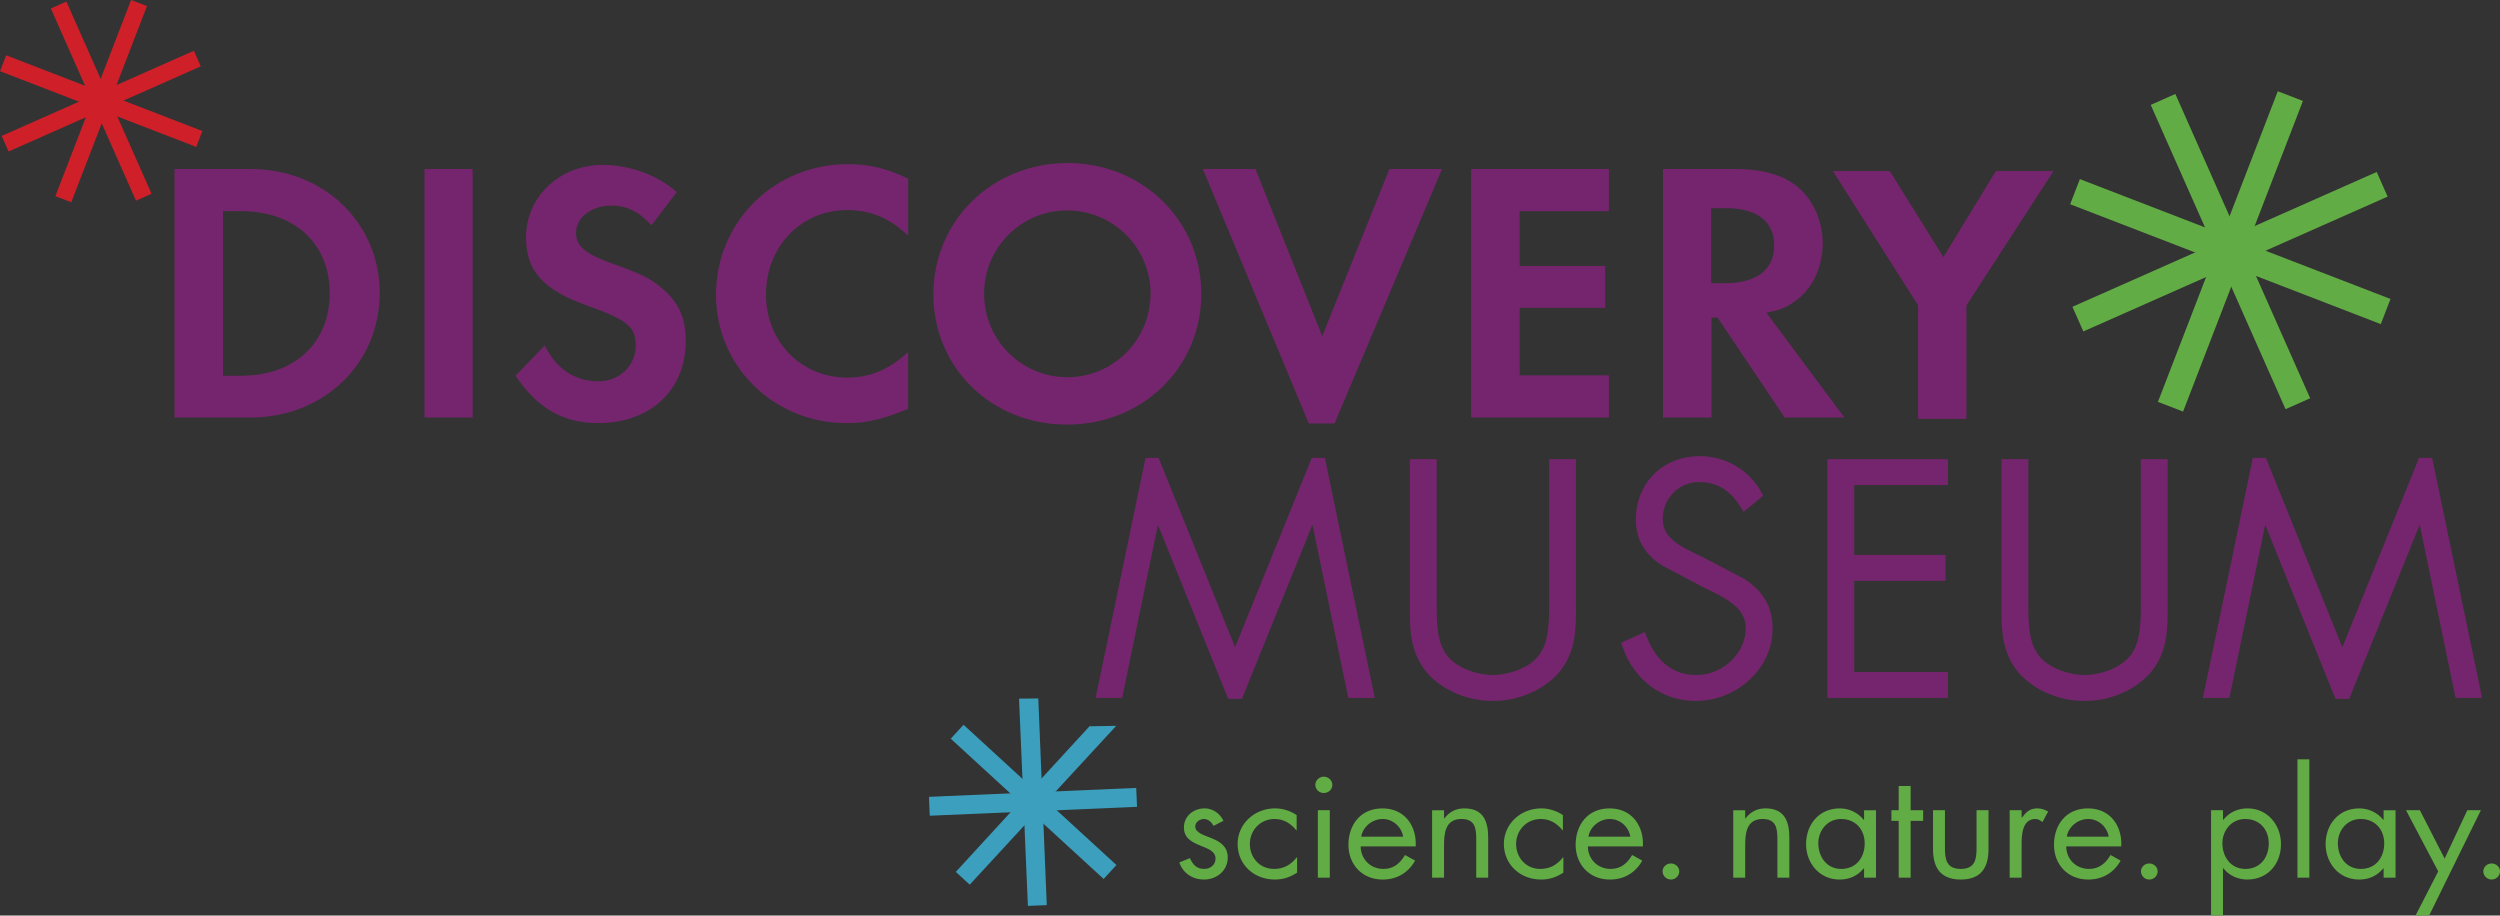<?xml version="1.0" encoding="UTF-8"?>
<!-- Generator: Adobe Illustrator 16.0.4, SVG Export Plug-In . SVG Version: 6.00 Build 0)  -->
<!DOCTYPE svg PUBLIC "-//W3C//DTD SVG 1.1//EN" "http://www.w3.org/Graphics/SVG/1.1/DTD/svg11.dtd">
<svg version="1.1" xmlns="http://www.w3.org/2000/svg" xmlns:xlink="http://www.w3.org/1999/xlink" x="0px" y="0px" width="264.41px" height="96.83px" viewBox="0 0 264.41 96.83" enable-background="new 0 0 264.41 96.83" xml:space="preserve">
<rect x="0" y="0" width="264.41" height="96.83" fill="#333333" stroke="none"/>
<g id="Artwork">
</g>
<g id="Option">
	<path fill="none" stroke="#BBBDBF" stroke-width="3.001" stroke-miterlimit="10" d="M255.374,9.414"/>
	<path fill="#75256D" stroke="#29ABE2" stroke-width="2" stroke-miterlimit="10" d="M165.241,53.309"/>
	<path fill="#75256D" d="M18.453,17.874h8.051c7.735,0,13.655,5.683,13.655,13.103c0,7.498-5.92,13.181-13.694,13.181h-8.012V17.874   z M25.518,39.738c5.645,0,9.354-3.474,9.354-8.723s-3.709-8.682-9.354-8.682h-1.934v17.404H25.518z"/>
	<path fill="#75256D" d="M49.99,44.157h-5.092V17.874h5.092V44.157z"/>
	<path fill="#75256D" d="M68.895,23.833c-1.381-1.499-2.604-2.091-4.262-2.091c-2.053,0-3.71,1.262-3.71,2.88   c0,1.421,0.986,2.249,3.987,3.315c2.998,1.065,4.025,1.578,5.248,2.684c1.658,1.422,2.368,3.078,2.368,5.446   c0,5.21-3.749,8.683-9.274,8.683c-3.671,0-6.434-1.578-8.723-5.012l3.079-3.197c1.224,2.447,3.157,3.789,5.684,3.789   c2.209,0,3.946-1.658,3.946-3.75c0-2.052-0.869-2.723-5.131-4.262c-4.656-1.658-6.473-3.67-6.473-7.184   c0-4.34,3.552-7.695,8.13-7.695c2.843,0,5.842,1.105,7.815,2.881L68.895,23.833z"/>
	<path fill="#75256D" d="M96.052,24.938c-1.854-1.814-3.946-2.724-6.434-2.724c-4.894,0-8.604,3.868-8.604,8.92   c0,5.013,3.71,8.802,8.604,8.802c2.407,0,4.538-0.908,6.434-2.724v6.038c-2.763,1.105-4.38,1.5-6.513,1.5   c-7.696,0-13.813-5.998-13.813-13.576c0-7.697,6.157-13.814,13.933-13.814c2.289,0,4.104,0.435,6.394,1.539V24.938z"/>
	<path fill="#75256D" d="M112.926,17.242c7.894,0,14.129,6.078,14.129,13.854c0,7.774-6.235,13.812-14.208,13.812   c-7.972,0-14.129-6-14.129-13.774C98.718,23.32,104.954,17.242,112.926,17.242z M112.887,39.896c4.854,0,8.801-3.946,8.801-8.841   c0-4.854-3.947-8.801-8.841-8.801c-4.815,0-8.801,3.946-8.761,8.842C104.086,35.949,108.031,39.896,112.887,39.896z"/>
	<path fill="#75256D" d="M139.846,35.555l7.105-17.681h5.564l-11.366,26.915h-2.724l-11.209-26.915h5.565L139.846,35.555z"/>
	<path fill="#75256D" d="M160.729,22.334v5.801h9.037v4.42h-9.037v7.144h9.432v4.459h-14.562V17.874h14.562v4.46H160.729z"/>
	<path fill="#75256D" d="M195.066,44.157h-6.314l-7.104-10.577h-0.632v10.577h-5.132V17.874h7.618c2.921,0,5.091,0.631,6.63,1.894   c1.658,1.381,2.645,3.631,2.645,5.96c0,2.604-1.145,4.973-3.078,6.235c-0.868,0.592-1.421,0.828-2.881,1.105L195.066,44.157z    M182.477,29.95c3.276,0,5.17-1.421,5.17-3.985c0-2.527-1.814-3.948-5.091-3.948h-1.578v7.934H182.477z"/>
	<g>
		<path fill="#62AC45" d="M128.338,87.348c-0.174-0.379-0.552-0.729-1.01-0.729c-0.441,0-0.914,0.334-0.914,0.79    c0,0.651,0.852,0.895,1.719,1.243c0.867,0.35,1.719,0.851,1.719,2.049c0,1.352-1.135,2.322-2.508,2.322    c-1.246,0-2.224-0.684-2.617-1.807l1.119-0.455c0.316,0.668,0.679,1.139,1.514,1.139c0.679,0,1.199-0.44,1.199-1.094    c0-1.592-3.343-1.047-3.343-3.292c0-1.198,1.009-2.018,2.207-2.018c0.852,0,1.64,0.576,1.972,1.32L128.338,87.348z"/>
		<path fill="#62AC45" d="M137.139,87.818h-0.031c-0.582-0.713-1.309-1.199-2.302-1.199c-1.53,0-2.618,1.214-2.618,2.641    c0,1.411,1.01,2.641,2.555,2.641c1.057,0,1.798-0.456,2.414-1.229h0.031v1.623c-0.727,0.471-1.467,0.729-2.35,0.729    c-2.24,0-3.943-1.609-3.943-3.764c0-2.124,1.781-3.763,3.959-3.763c0.803,0,1.624,0.258,2.285,0.713V87.818z"/>
		<path fill="#62AC45" d="M140.912,83.008c0,0.486-0.41,0.865-0.899,0.865s-0.898-0.379-0.898-0.865c0-0.47,0.409-0.864,0.898-0.864    S140.912,82.538,140.912,83.008z M140.644,92.825h-1.262v-7.132h1.262V92.825z"/>
		<path fill="#62AC45" d="M143.909,89.519c0.017,1.319,0.993,2.382,2.429,2.382c1.072,0,1.767-0.623,2.256-1.473l1.071,0.592    c-0.71,1.274-1.907,2.004-3.421,2.004c-2.209,0-3.628-1.625-3.628-3.672c0-2.109,1.277-3.854,3.595-3.854    c2.383,0,3.645,1.896,3.518,4.021H143.909z M148.404,88.486c-0.174-1.033-1.072-1.867-2.176-1.867    c-1.089,0-2.098,0.834-2.256,1.867H148.404z"/>
		<path fill="#62AC45" d="M152.728,86.56h0.032c0.521-0.684,1.198-1.062,2.113-1.062c2.049,0,2.523,1.427,2.523,3.095v4.233h-1.262    v-4.021c0-1.152-0.096-2.185-1.562-2.185c-1.734,0-1.845,1.549-1.845,2.822v3.384h-1.262v-7.132h1.262V86.56z"/>
		<path fill="#62AC45" d="M165.3,87.818h-0.031c-0.583-0.713-1.309-1.199-2.302-1.199c-1.529,0-2.618,1.214-2.618,2.641    c0,1.411,1.009,2.641,2.554,2.641c1.058,0,1.799-0.456,2.414-1.229h0.03v1.623c-0.725,0.471-1.466,0.729-2.349,0.729    c-2.24,0-3.943-1.609-3.943-3.764c0-2.124,1.781-3.763,3.959-3.763c0.804,0,1.624,0.258,2.286,0.713V87.818z"/>
		<path fill="#62AC45" d="M167.938,89.519c0.016,1.319,0.992,2.382,2.428,2.382c1.072,0,1.766-0.623,2.255-1.473l1.073,0.592    c-0.709,1.274-1.908,2.004-3.423,2.004c-2.208,0-3.627-1.625-3.627-3.672c0-2.109,1.277-3.854,3.595-3.854    c2.382,0,3.644,1.896,3.518,4.021H167.938z M172.431,88.486c-0.173-1.033-1.071-1.867-2.175-1.867    c-1.089,0-2.098,0.834-2.256,1.867H172.431z"/>
		<path fill="#62AC45" d="M177.607,92.158c0,0.47-0.396,0.865-0.884,0.865c-0.489,0-0.883-0.396-0.883-0.865    c0-0.455,0.394-0.835,0.883-0.835C177.212,91.323,177.607,91.703,177.607,92.158z"/>
		<path fill="#62AC45" d="M184.58,86.56h0.031c0.521-0.684,1.199-1.062,2.113-1.062c2.051,0,2.523,1.427,2.523,3.095v4.233h-1.262    v-4.021c0-1.152-0.095-2.185-1.561-2.185c-1.734,0-1.846,1.549-1.846,2.822v3.384h-1.262v-7.132h1.262V86.56z"/>
		<path fill="#62AC45" d="M198.414,92.825h-1.262V91.84h-0.031c-0.646,0.788-1.514,1.184-2.555,1.184    c-2.177,0-3.549-1.775-3.549-3.749c0-2.032,1.341-3.777,3.564-3.777c1.01,0,1.924,0.455,2.539,1.214h0.031v-1.018h1.262V92.825z     M192.311,89.185c0,1.396,0.853,2.716,2.43,2.716c1.624,0,2.476-1.26,2.476-2.701c0-1.426-0.931-2.58-2.491-2.58    C193.258,86.619,192.311,87.849,192.311,89.185z"/>
		<path fill="#62AC45" d="M202.076,92.825h-1.262v-6.008h-0.772v-1.124h0.772V83.13h1.262v2.563h1.324v1.124h-1.324V92.825z"/>
		<path fill="#62AC45" d="M205.705,89.67c0,1.198,0.143,2.23,1.672,2.23s1.672-1.032,1.672-2.23v-3.977h1.262v4.113    c0,1.896-0.742,3.217-2.934,3.217c-2.192,0-2.934-1.32-2.934-3.217v-4.113h1.262V89.67z"/>
		<path fill="#62AC45" d="M213.814,86.469h0.031c0.441-0.562,0.82-0.972,1.641-0.972c0.426,0,0.772,0.137,1.135,0.333l-0.599,1.109    c-0.253-0.168-0.427-0.32-0.757-0.32c-1.389,0-1.451,1.715-1.451,2.641v3.565h-1.262v-7.132h1.262V86.469z"/>
		<path fill="#62AC45" d="M218.531,89.519c0.016,1.319,0.993,2.382,2.429,2.382c1.073,0,1.767-0.623,2.255-1.473l1.072,0.592    c-0.709,1.274-1.908,2.004-3.422,2.004c-2.207,0-3.627-1.625-3.627-3.672c0-2.109,1.277-3.854,3.596-3.854    c2.381,0,3.643,1.896,3.517,4.021H218.531z M223.025,88.486c-0.174-1.033-1.072-1.867-2.176-1.867    c-1.088,0-2.098,0.834-2.256,1.867H223.025z"/>
		<path fill="#62AC45" d="M228.201,92.158c0,0.47-0.395,0.865-0.883,0.865c-0.489,0-0.883-0.396-0.883-0.865    c0-0.455,0.394-0.835,0.883-0.835C227.807,91.323,228.201,91.703,228.201,92.158z"/>
		<path fill="#62AC45" d="M235.111,86.711h0.033c0.613-0.789,1.529-1.214,2.554-1.214c2.177,0,3.548,1.806,3.548,3.777    c0,2.033-1.34,3.749-3.563,3.749c-1.009,0-1.94-0.426-2.538-1.199h-0.033v5.006h-1.261V85.693h1.261V86.711z M235.049,89.185    c0,1.396,0.852,2.716,2.429,2.716c1.624,0,2.476-1.26,2.476-2.701c0-1.426-0.93-2.58-2.491-2.58    C235.995,86.619,235.049,87.849,235.049,89.185z"/>
		<path fill="#62AC45" d="M244.246,92.825h-1.262V80.309h1.262V92.825z"/>
		<path fill="#62AC45" d="M253.363,92.825h-1.262V91.84h-0.031c-0.647,0.788-1.514,1.184-2.555,1.184    c-2.177,0-3.549-1.775-3.549-3.749c0-2.032,1.34-3.777,3.563-3.777c1.009,0,1.925,0.455,2.54,1.214h0.031v-1.018h1.262V92.825z     M247.26,89.185c0,1.396,0.852,2.716,2.429,2.716c1.624,0,2.476-1.26,2.476-2.701c0-1.426-0.93-2.58-2.491-2.58    C248.206,86.619,247.26,87.849,247.26,89.185z"/>
		<path fill="#62AC45" d="M254.47,85.693h1.467l2.618,5.113l2.396-5.113h1.436l-5.473,11.137h-1.436l2.398-4.672L254.47,85.693z"/>
		<path fill="#62AC45" d="M264.41,92.158c0,0.47-0.395,0.865-0.883,0.865c-0.489,0-0.883-0.396-0.883-0.865    c0-0.455,0.394-0.835,0.883-0.835C264.016,91.323,264.41,91.703,264.41,92.158z"/>
	</g>
	<g>
		
			<rect x="218.225" y="25.275" transform="matrix(0.405 0.914 -0.914 0.405 164.793 -199.756)" fill="#62AC45" width="35.211" height="2.85"/>
		
			<rect x="234.405" y="9.095" transform="matrix(0.405 0.914 -0.914 0.405 164.749 -199.742)" fill="#62AC45" width="2.851" height="35.21"/>
		
			<rect x="218.225" y="25.275" transform="matrix(0.933 0.36 -0.36 0.933 25.471 -83.199)" fill="#62AC45" width="35.212" height="2.85"/>
		
			<rect x="234.405" y="9.094" transform="matrix(0.933 0.36 -0.36 0.933 25.482 -83.22)" fill="#62AC45" width="2.85" height="35.212"/>
	</g>
	<g>
		
			<rect x="-0.423" y="9.797" transform="matrix(0.405 0.914 -0.914 0.405 16.148 -3.414)" fill="#CF202A" width="22.239" height="1.8"/>
		
			<rect x="9.796" y="-0.422" transform="matrix(0.405 0.914 -0.914 0.405 16.151 -3.413)" fill="#CF202A" width="1.8" height="22.239"/>
		
			<rect x="-0.423" y="9.797" transform="matrix(0.933 0.36 -0.36 0.933 4.574 -3.136)" fill="#CF202A" width="22.239" height="1.8"/>
		
			<rect x="9.796" y="-0.423" transform="matrix(0.933 0.36 -0.36 0.933 4.573 -3.135)" fill="#CF202A" width="1.8" height="22.239"/>
	</g>
	<path opacity="0.44" fill="#FFFFFF" stroke="#E55D29" stroke-width="3.001" stroke-miterlimit="10" d="M160.145,81.277"/>
	<g>
		<g>
			<polygon fill="#3B9FBD" points="108.713,95.812 107.777,73.892 109.814,73.871 110.711,95.729    "/>
		</g>
		
			<rect x="108.244" y="73.839" transform="matrix(0.043 0.999 -0.999 0.043 189.281 -27.978)" fill="#3B9FBD" width="2" height="21.942"/>
		
			<rect x="98.273" y="83.81" transform="matrix(0.737 0.676 -0.676 0.737 86.135 -51.546)" fill="#3B9FBD" width="21.942" height="2"/>
		<g>
			<polygon fill="#3B9FBD" points="102.561,93.567 101.088,92.215 115.227,76.816 118.056,76.766    "/>
		</g>
		<path opacity="0.44" fill="#FFFFFF" stroke="#E55D29" stroke-width="3.001" stroke-miterlimit="10" d="M93.475,73.835"/>
	</g>
	<g>
		<path fill="#75256D" d="M193.854,18.096h6.02l5.666,9.089l5.547-9.089h6.1L207.979,32.3v12h-5.115v-12L193.854,18.096z"/>
	</g>
	<g>
		<path fill="#75256D" d="M163.844,48.562v15.135c0,2.075,0,4.22-1.102,5.634c-1.043,1.352-3.228,2.061-4.846,2.061    c-1.619,0-3.803-0.709-4.848-2.064c-1.1-1.41-1.1-3.555-1.1-5.63V48.562h-2.838v15.579c0,2.455,0,4.773,1.782,6.975    c1.661,1.89,4.278,3.018,7.003,3.018c2.723,0,5.342-1.128,7.02-3.039c1.766-2.18,1.766-4.498,1.766-6.953V48.562H163.844z"/>
		<path fill="#75256D" d="M184.394,61.178l-4.593-2.393l-0.188-0.088c-1.848-0.876-3.758-1.782-3.758-3.795    c0-2.195,1.693-3.916,3.852-3.916c1.828,0,3.236,0.823,4.303,2.518l0.397,0.633l2.079-1.711l-0.266-0.479    c-1.246-2.25-3.766-3.704-6.418-3.704c-3.932,0-6.784,2.827-6.784,6.722c0,2.069,0.938,3.698,2.825,4.867l4.337,2.295l0.434,0.211    c1.887,0.916,4.026,1.955,4.026,4.059c0,2.707-2.404,4.994-5.25,4.994c-2.98,0-4.456-2.124-5.169-3.905l-0.255-0.638l-2.512,1.137    l0.206,0.571c1.241,3.44,4.179,5.577,7.667,5.577c4.418,0,8.149-3.484,8.149-7.609C187.478,64.202,186.512,62.513,184.394,61.178z    "/>
		<polygon fill="#75256D" points="206.018,51.303 206.018,48.562 193.273,48.562 193.273,73.816 206.018,73.816 206.018,71.072     196.111,71.072 196.111,61.433 205.766,61.433 205.766,58.689 196.111,58.689 196.111,51.303   "/>
		<path fill="#75256D" d="M226.422,48.562v15.135c0,2.075,0,4.22-1.102,5.634c-1.043,1.352-3.228,2.061-4.847,2.061    c-1.618,0-3.802-0.709-4.849-2.064c-1.099-1.41-1.099-3.555-1.099-5.63V48.562h-2.839v15.579c0,2.455,0,4.773,1.783,6.975    c1.662,1.89,4.279,3.018,7.003,3.018c2.725,0,5.343-1.128,7.021-3.038c1.765-2.181,1.765-4.499,1.765-6.954V48.562H226.422z"/>
		<polygon fill="#75256D" points="142.6,73.816 145.403,73.816 140.123,48.424 138.742,48.424 130.625,68.455 122.538,48.424     121.158,48.424 115.877,73.816 118.682,73.816 122.467,55.501 129.9,73.916 131.348,73.916 138.812,55.496   "/>
		<polygon fill="#75256D" points="259.709,73.816 262.514,73.816 257.232,48.424 255.853,48.424 247.735,68.455 239.648,48.424     238.27,48.424 232.988,73.816 235.791,73.816 239.576,55.501 247.012,73.916 248.457,73.916 255.923,55.496   "/>
	</g>
</g>
<g id="Layer_1">
</g>
</svg>